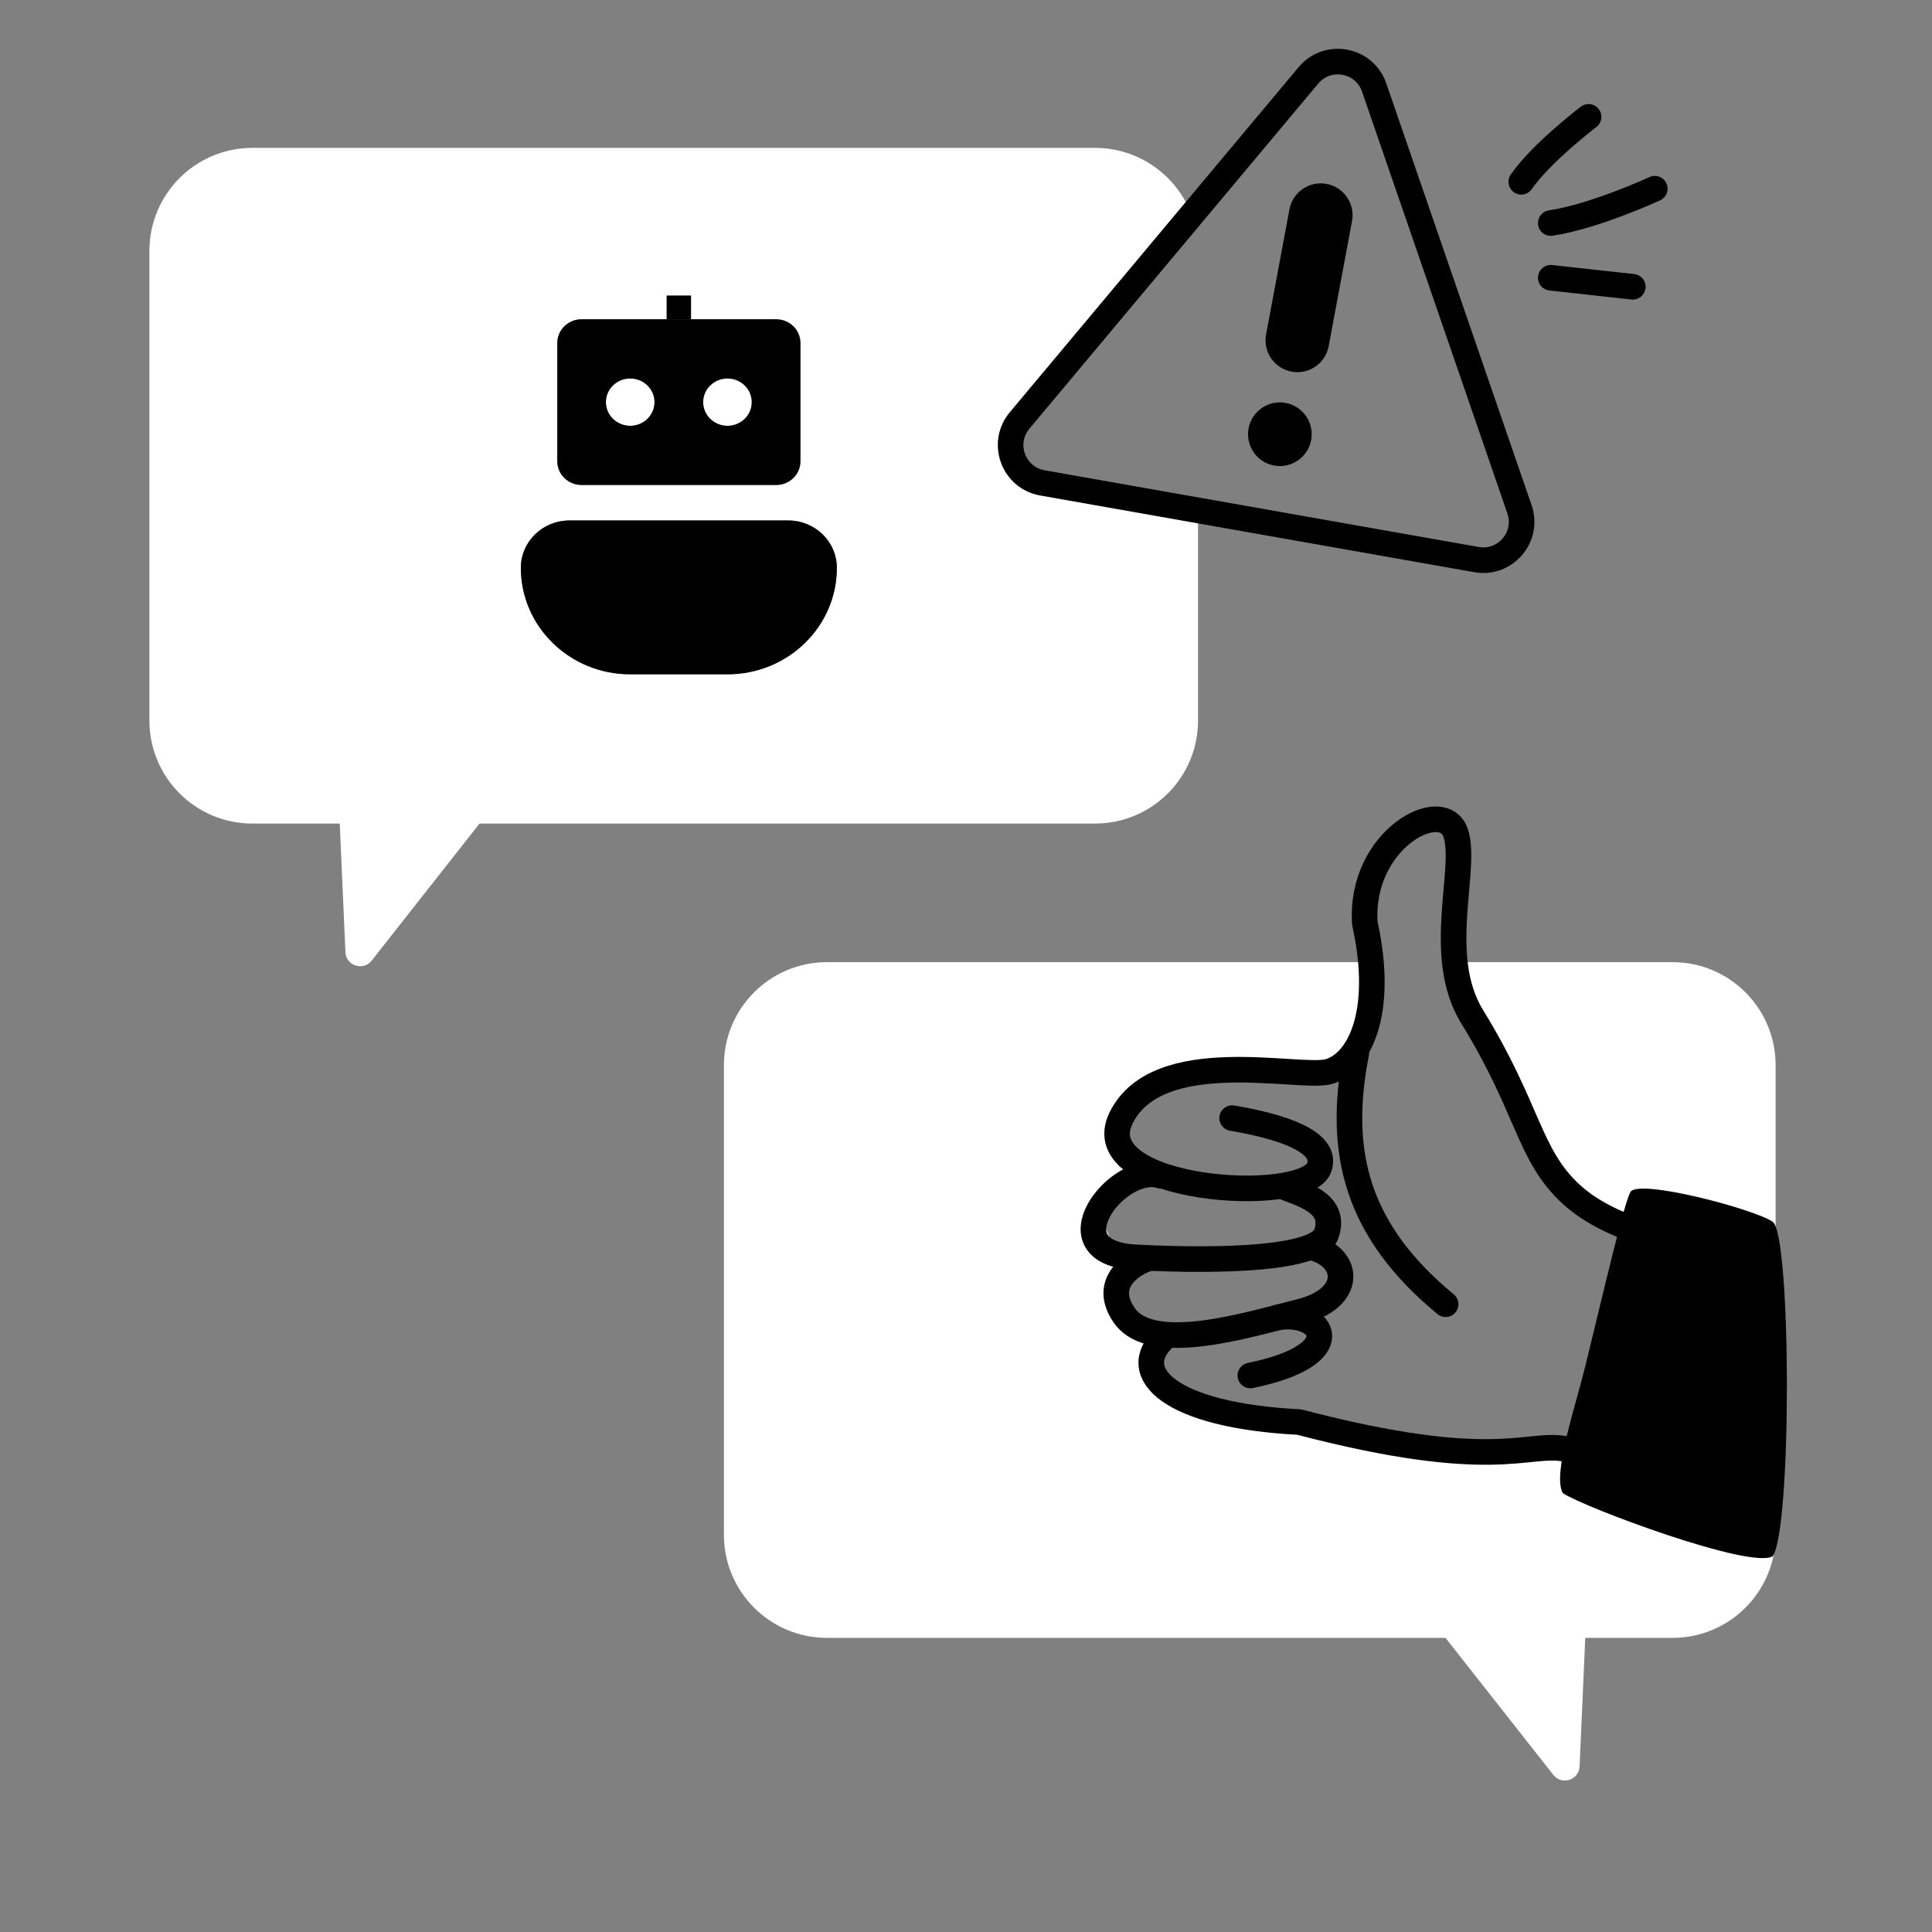 <svg width="151" height="151" viewBox="0 0 151 151" fill="none" xmlns="http://www.w3.org/2000/svg">
<rect x="0" y="0" width="151" height="151" fill="#808080" stroke="none"/>
<g clip-path="url(#clip0_1511_358566)">
<path d="M138.777 119.96L138.777 83.251C138.777 78.805 135.173 75.2 130.726 75.2L113.557 75.2L116.505 81.597L120.742 91.1L125.75 95.465L128.704 93.539L138.591 95.979L138.591 121.404L123.953 116.524L122.283 113.186L114.836 113.956L101.096 111.645L90.952 108.563L90.567 104.582L87.613 102.913L87.485 98.547L85.944 94.823L88.512 91.356L87.356 87.504L91.979 84.037L103.664 84.422L106.618 80.056L107.057 75.2L64.63 75.2C60.184 75.2 56.579 78.805 56.579 83.251L56.579 119.96C56.579 124.406 60.184 128.011 64.63 128.011L112.976 128.011L121.404 138.72C122.063 139.558 123.409 139.125 123.456 138.06L123.9 128.011L130.726 128.011C135.173 128.011 138.777 124.406 138.777 119.96Z" fill="white"/>
<path fill-rule="evenodd" clip-rule="evenodd" d="M93.156 16.863L79.705 32.935C78.224 34.704 79.212 37.413 81.484 37.815L93.636 39.962V56.317C93.636 60.764 90.031 64.368 85.585 64.368L37.478 64.368L29.05 75.078C28.391 75.916 27.045 75.483 26.998 74.417L26.554 64.368H19.728C15.281 64.368 11.677 60.764 11.677 56.317V19.609C11.677 15.162 15.281 11.558 19.728 11.558H85.585C89.067 11.558 92.033 13.769 93.156 16.863ZM52.107 23.104H54.007V24.954H52.107V23.104ZM45.458 24.955C44.408 24.955 43.557 25.783 43.557 26.805V36.055C43.557 37.077 44.408 37.905 45.458 37.905H60.657C61.707 37.905 62.557 37.077 62.557 36.055V26.805C62.557 25.783 61.707 24.955 60.657 24.955H45.458ZM49.255 33.28C50.305 33.28 51.155 32.452 51.155 31.43C51.155 30.408 50.305 29.58 49.255 29.58C48.206 29.58 47.355 30.408 47.355 31.43C47.355 32.452 48.206 33.28 49.255 33.28ZM56.856 33.28C57.906 33.28 58.757 32.452 58.757 31.43C58.757 30.408 57.906 29.58 56.856 29.58C55.807 29.58 54.956 30.408 54.956 31.43C54.956 32.452 55.807 33.28 56.856 33.28ZM40.707 44.379C40.707 42.335 42.409 40.678 44.507 40.678H61.607C63.706 40.678 65.407 42.335 65.407 44.379C65.407 48.976 61.579 52.703 56.857 52.703H49.257C44.535 52.703 40.707 48.976 40.707 44.379Z" fill="white"/>
<path d="M44.508 40.678C42.409 40.678 40.708 42.335 40.708 44.379C40.708 48.976 44.535 52.703 49.258 52.703H56.858C61.58 52.703 65.407 48.976 65.407 44.379C65.407 42.335 63.706 40.678 61.608 40.678H44.508Z" fill="black"/>
<path fill-rule="evenodd" clip-rule="evenodd" d="M43.558 26.805C43.558 25.783 44.408 24.955 45.458 24.955H60.658C61.707 24.955 62.558 25.783 62.558 26.805V36.055C62.558 37.077 61.707 37.905 60.658 37.905H45.458C44.408 37.905 43.558 37.077 43.558 36.055V26.805ZM51.156 31.43C51.156 32.452 50.305 33.28 49.256 33.28C48.206 33.28 47.356 32.452 47.356 31.43C47.356 30.408 48.206 29.58 49.256 29.58C50.305 29.58 51.156 30.408 51.156 31.43ZM58.757 31.43C58.757 32.452 57.906 33.28 56.857 33.28C55.807 33.28 54.957 32.452 54.957 31.43C54.957 30.408 55.807 29.58 56.857 29.58C57.906 29.58 58.757 30.408 58.757 31.43Z" fill="black"/>
<path d="M52.107 23.104H54.007V24.954H52.107V23.104Z" fill="black"/>
<g clip-path="url(#clip1_1511_358566)">
<path d="M122.157 116.707C121.293 115.33 123.137 109.897 123.874 106.891C125.441 100.504 126.942 94.013 127.431 93.164C128.042 92.103 137.104 94.492 138.55 95.492C139.995 96.493 140.061 119.435 138.55 121.633C136.828 122.671 123.874 117.838 122.157 116.707Z" fill="black"/>
<path d="M135.266 97.935C132.167 97.377 126.152 96.42 122.801 93.342C119.45 90.265 119.511 86.689 115.066 79.476C112.112 74.682 114.723 67.915 113.771 65.103C112.769 62.144 106.236 65.598 106.673 72.164C108.254 79.332 106.13 83.192 103.788 83.769C101.445 84.346 90.474 81.6 87.626 87.368C84.778 93.135 102.031 94.284 103.105 91.254C103.964 88.83 98.451 87.755 96.301 87.389" stroke="black" stroke-width="2" stroke-linecap="round" stroke-linejoin="round"/>
<path d="M100.576 92.858C102.236 93.479 104.461 94.254 103.645 96.482C102.954 98.367 95.694 98.628 88.77 98.271C81.845 97.915 87.422 90.814 90.731 91.895" stroke="black" stroke-width="2" stroke-linecap="round" stroke-linejoin="round"/>
<path d="M102.669 97.54C105.53 98.367 105.737 101.482 101.639 102.512C97.54 103.542 90.044 105.895 87.884 102.824C86.156 100.367 88.329 98.849 89.631 98.397" stroke="black" stroke-width="2" stroke-linecap="round" stroke-linejoin="round"/>
<path d="M128.358 116.821C127.356 115.816 124.749 113.693 122.338 113.243C119.325 112.68 116.767 115.131 101.536 111.143C91.383 110.627 88.1 107.291 90.98 104.565M99.887 102.965C103.421 102.395 105.693 105.881 97.723 107.504" stroke="black" stroke-width="2" stroke-linecap="round" stroke-linejoin="round"/>
<path d="M112.988 101.935C106.151 96.297 104.438 90.21 106.007 82.306" stroke="black" stroke-width="2" stroke-linecap="round" stroke-linejoin="round"/>
</g>
<path d="M79.69 32.862L102.264 5.89C103.762 4.1 106.641 4.631 107.401 6.838L118.758 39.805C119.503 41.967 117.652 44.134 115.4 43.736L81.469 37.741C79.197 37.34 78.209 34.631 79.69 32.862Z" stroke="black" stroke-width="2" stroke-linejoin="round"/>
<path fill-rule="evenodd" clip-rule="evenodd" d="M103.681 14.373C102.331 14.121 101.032 15.012 100.78 16.363L98.954 26.145C98.702 27.495 99.593 28.794 100.944 29.046C102.294 29.298 103.593 28.408 103.845 27.057L105.671 17.275C105.923 15.925 105.032 14.625 103.681 14.373ZM102.476 34.394C102.224 35.744 100.925 36.635 99.575 36.383C98.224 36.131 97.334 34.832 97.585 33.481C97.838 32.13 99.137 31.24 100.487 31.492C101.838 31.744 102.728 33.043 102.476 34.394Z" fill="black"/>
<path d="M118.899 14.21C120.465 11.941 124.16 9.133 124.16 9.133" stroke="black" stroke-width="2" stroke-linecap="round" stroke-linejoin="round"/>
<path d="M121.204 17.432C124.635 16.921 129.333 14.748 129.333 14.748" stroke="black" stroke-width="2" stroke-linecap="round" stroke-linejoin="round"/>
<path d="M121.205 21.708C123.957 22.02 127.615 22.413 127.615 22.413" stroke="black" stroke-width="2" stroke-linecap="round" stroke-linejoin="round"/>
</g>
<defs>
<clipPath id="clip0_1511_358566">
<rect width="150" height="150" fill="white" transform="translate(0.333 0.133)"/>
</clipPath>
<clipPath id="clip1_1511_358566">
<rect width="68" height="60" fill="white" transform="matrix(-1 0 0 1 149.333 62.133)"/>
</clipPath>
</defs>
</svg>
